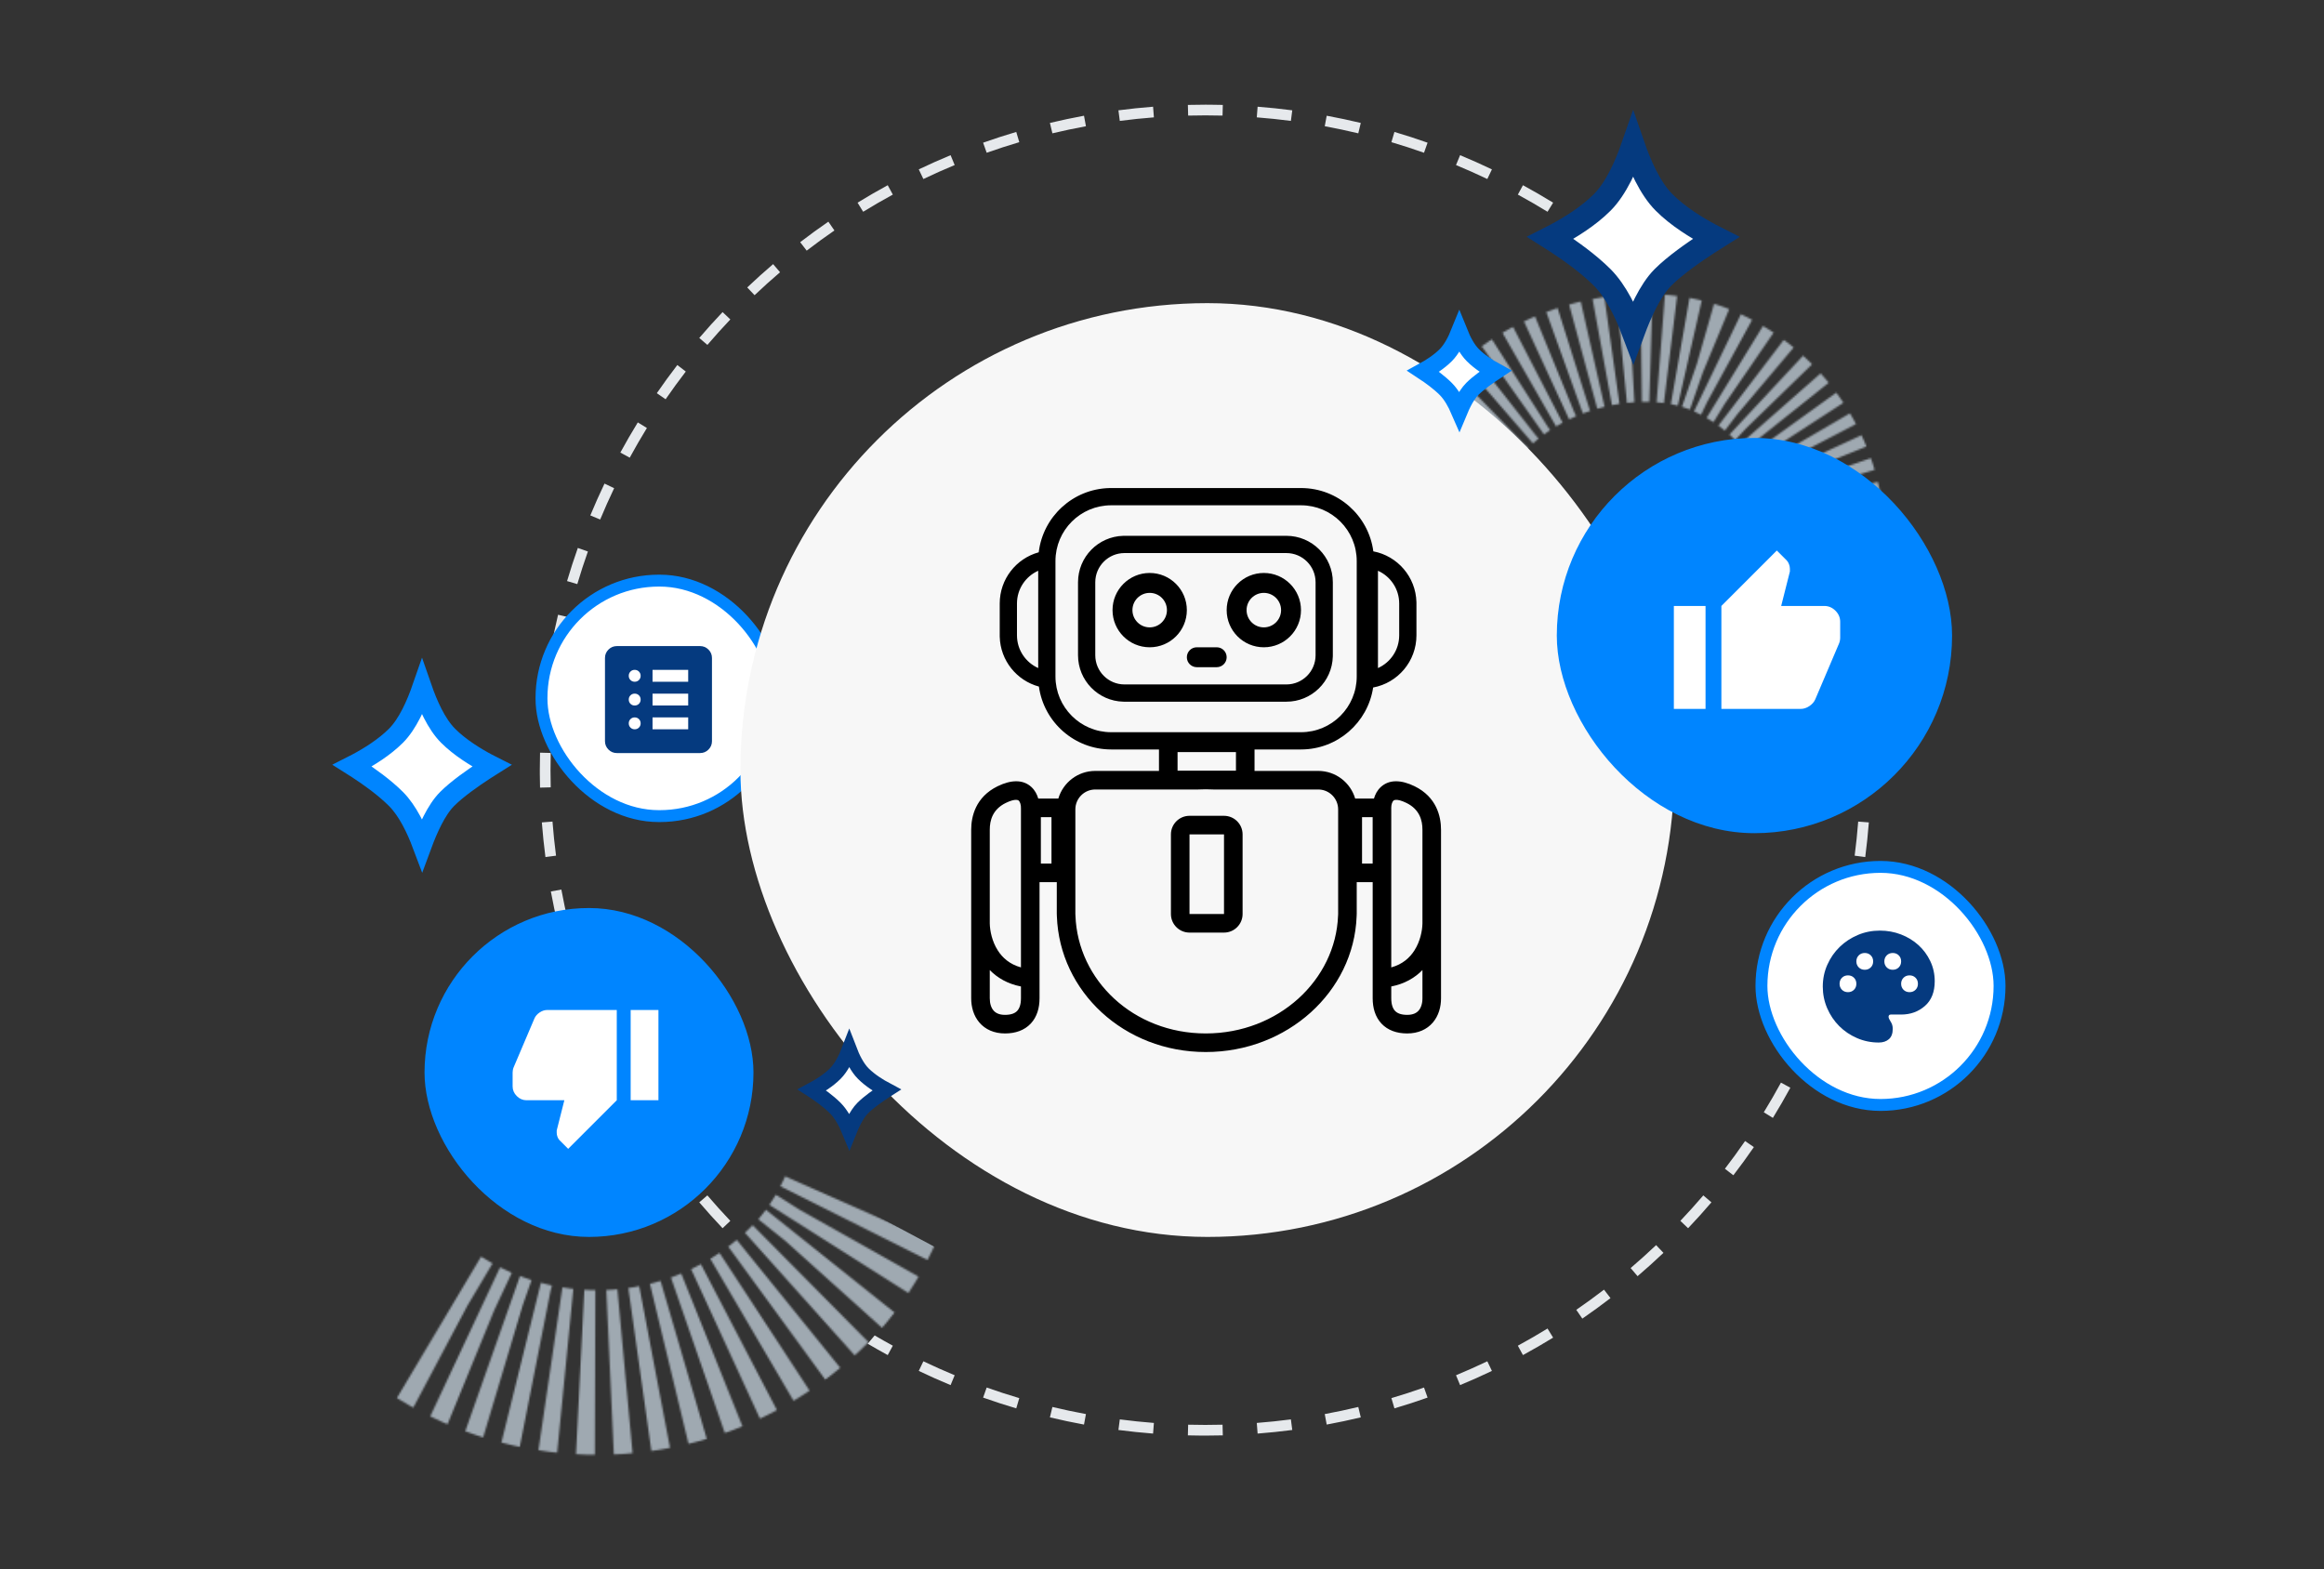 <svg width="1269" height="857" viewBox="0 0 1269 857" fill="none" xmlns="http://www.w3.org/2000/svg">
<rect x="0" y="0" width="1269" height="857" fill="#333333" stroke="none"/>
<g clip-path="url(#clip0_8115_3061)">
<path d="M667.707 783.858C664.537 783.94 661.357 783.982 658.168 783.982L655.817 783.975C653.415 783.959 651.018 783.92 648.627 783.858L648.777 778.028C651.897 778.109 655.028 778.149 658.168 778.149C661.308 778.149 664.438 778.109 667.559 778.028L667.707 783.858ZM611.458 775.127C617.617 775.93 623.825 776.577 630.079 777.062L629.853 779.97L629.653 782.543L629.627 782.876C623.272 782.382 616.963 781.725 610.704 780.908L611.081 778.019L611.458 775.127ZM705.255 778.019L705.631 780.908C699.372 781.725 693.063 782.382 686.708 782.876L686.482 779.971V779.97L686.257 777.062C692.511 776.577 698.719 775.93 704.878 775.127L705.255 778.019ZM574.653 768.345C580.699 769.791 586.805 771.085 592.966 772.22L591.909 777.954C585.647 776.8 579.441 775.486 573.296 774.016L573.975 771.182L574.653 768.345ZM742.361 771.182L743.039 774.016C736.894 775.486 730.688 776.8 724.426 777.954L723.37 772.22C729.531 771.085 735.637 769.791 741.683 768.345L742.361 771.182ZM538.768 757.73C544.633 759.808 550.569 761.736 556.57 763.511L554.916 769.104C548.816 767.299 542.782 765.338 536.82 763.227L538.768 757.73ZM779.514 763.228C773.552 765.339 767.519 767.299 761.419 769.104L759.766 763.511C765.767 761.736 771.702 759.808 777.567 757.73L779.514 763.228ZM504.199 743.396C509.818 746.08 515.519 748.623 521.295 751.019L519.061 756.406C513.189 753.971 507.395 751.386 501.684 748.657L504.199 743.396ZM813.394 746.027H813.395L814.65 748.657C808.939 751.386 803.146 753.972 797.274 756.406L795.041 751.019C800.817 748.623 806.518 746.08 812.137 743.396L813.394 746.027ZM477.605 729.277C480.879 731.197 484.186 733.067 487.525 734.884L484.738 740.007C481.053 738.002 477.408 735.933 473.802 733.806L477.605 729.277ZM848.068 730.477C842.669 733.792 837.177 736.971 831.597 740.007L828.81 734.884C834.3 731.896 839.705 728.769 845.017 725.507L848.068 730.477ZM877.626 706.59H877.627L879.402 708.901C874.376 712.764 869.245 716.497 864.017 720.098L862.364 717.697V717.696L860.711 715.295C865.856 711.752 870.904 708.078 875.85 704.277L877.626 706.59ZM908.319 684.181C903.72 688.547 899.007 692.796 894.184 696.919L890.394 692.485C895.139 688.428 899.778 684.248 904.304 679.952L908.319 684.181ZM386.259 652.802C390.316 657.548 394.496 662.186 398.792 666.712L396.676 668.72L395.621 669.723L394.562 670.728C390.196 666.128 385.947 661.415 381.824 656.592L386.259 652.802ZM934.511 656.592C930.388 661.415 926.139 666.128 921.772 670.728L917.544 666.713C921.84 662.187 926.02 657.548 930.077 652.802L934.511 656.592ZM955.288 624.772L957.689 626.425C954.089 631.654 950.356 636.785 946.493 641.812L941.869 638.258C945.67 633.312 949.344 628.264 952.887 623.119L955.288 624.772ZM363.449 623.119C366.992 628.264 370.666 633.312 374.467 638.258L372.153 640.034L370.226 641.517L369.842 641.811C365.98 636.785 362.246 631.654 358.646 626.425L361.047 624.772L363.449 623.119ZM343.86 591.218C346.848 596.708 349.975 602.113 353.237 607.425L348.267 610.477C344.951 605.078 341.773 599.585 338.736 594.005L343.86 591.218ZM977.599 594.005C974.562 599.585 971.384 605.078 968.068 610.477L963.099 607.425C966.361 602.113 969.488 596.709 972.476 591.219L977.599 594.005ZM993.998 559.683C991.563 565.554 988.978 571.348 986.249 577.06L980.987 574.545C983.672 568.926 986.215 563.225 988.61 557.449L993.998 559.683ZM327.726 557.449C330.121 563.225 332.664 568.926 335.349 574.545L332.716 575.802L332.717 575.803L330.086 577.059C327.357 571.347 324.772 565.554 322.337 559.683L327.726 557.449ZM1006.7 523.827C1004.89 529.927 1002.93 535.961 1000.82 541.923L995.322 539.977C997.399 534.112 999.327 528.175 1001.1 522.174L1006.7 523.827ZM315.232 522.174C317.008 528.175 318.937 534.111 321.014 539.976L318.265 540.949L315.516 541.922C313.404 535.96 311.444 529.927 309.64 523.827L315.232 522.174ZM306.524 485.778C307.659 491.939 308.953 498.045 310.399 504.091L307.562 504.77L304.727 505.447C303.256 499.302 301.942 493.096 300.788 486.834L306.524 485.778ZM1015.55 486.834C1014.39 493.096 1013.08 499.302 1011.61 505.447L1008.77 504.77L1005.94 504.091C1007.38 498.045 1008.68 491.939 1009.81 485.778L1015.55 486.834ZM301.682 448.665C302.167 454.919 302.814 461.128 303.617 467.286L300.725 467.662L297.835 468.039C297.019 461.78 296.361 455.471 295.867 449.116L298.773 448.891L301.682 448.665ZM1017.56 448.891L1020.47 449.116C1019.97 455.471 1019.32 461.78 1018.5 468.039L1015.61 467.663V467.662L1012.72 467.286C1013.52 461.128 1014.17 454.919 1014.65 448.665L1017.56 448.891ZM300.716 411.186C300.635 414.305 300.595 417.437 300.595 420.576C300.595 423.716 300.635 426.847 300.716 429.967L297.799 430.041L297.8 430.042L294.885 430.115C294.823 427.725 294.785 425.328 294.77 422.927L294.762 420.576C294.762 417.386 294.803 414.205 294.885 411.035L300.716 411.186ZM1021.45 411.035C1021.53 414.205 1021.57 417.386 1021.57 420.576L1021.57 422.927C1021.55 425.328 1021.51 427.725 1021.45 430.115L1015.62 429.967C1015.7 426.847 1015.74 423.716 1015.74 420.576C1015.74 417.437 1015.7 414.305 1015.62 411.186L1021.45 411.035ZM300.726 373.489H300.725L303.617 373.866C302.814 380.025 302.167 386.234 301.682 392.487L298.773 392.261L295.867 392.035C296.361 385.68 297.019 379.371 297.835 373.112L300.726 373.489ZM1018.5 373.112C1019.32 379.371 1019.97 385.68 1020.47 392.035L1017.56 392.262L1017.56 392.261L1014.65 392.487C1014.17 386.234 1013.52 380.025 1012.72 373.866L1015.61 373.489L1018.5 373.112ZM310.399 337.062C308.953 343.107 307.659 349.213 306.524 355.374L300.788 354.317C301.942 348.055 303.256 341.849 304.727 335.704L310.399 337.062ZM1011.61 335.704C1013.08 341.849 1014.39 348.055 1015.55 354.317L1009.81 355.374C1008.68 349.213 1007.38 343.107 1005.94 337.062L1011.61 335.704ZM321.014 301.176C318.937 307.041 317.008 312.977 315.232 318.979L309.64 317.324C311.444 311.224 313.405 305.19 315.517 299.229L321.014 301.176ZM1000.82 299.229C1002.93 305.19 1004.89 311.224 1006.7 317.324L1001.1 318.979C999.576 313.818 997.936 308.705 996.186 303.645L1000.78 299.241L1000.82 299.229ZM335.349 266.607C332.664 272.226 330.121 277.927 327.726 283.703L322.337 281.469C324.772 275.597 327.357 269.803 330.086 264.092L335.349 266.607ZM353.237 233.728C349.975 239.039 346.848 244.443 343.86 249.934L338.736 247.146C341.773 241.566 344.951 236.074 348.267 230.675L353.237 233.728ZM374.467 202.895C370.666 207.84 366.992 212.888 363.449 218.033L358.646 214.727C362.246 209.497 365.979 204.366 369.842 199.34L374.467 202.895ZM398.792 174.439C394.496 178.965 390.316 183.605 386.259 188.351L381.825 184.56C385.948 179.737 390.196 175.023 394.562 170.424L398.792 174.439ZM425.942 148.667C421.197 152.724 416.557 156.904 412.031 161.2L408.016 156.971C412.615 152.605 417.328 148.356 422.151 144.233L425.942 148.667ZM894.184 144.232C899.007 148.356 903.72 152.604 908.319 156.971L906.2 159.202L901.698 158.752C898.002 155.312 894.233 151.949 890.394 148.667L894.184 144.233V144.232ZM455.625 125.857C450.48 129.4 445.432 133.075 440.486 136.875L436.932 132.25C441.958 128.388 447.089 124.654 452.318 121.054L455.625 125.857ZM864.017 121.054C869.246 124.654 874.377 128.387 879.403 132.25L875.85 136.875C870.904 133.074 865.856 129.4 860.711 125.857L864.017 121.054ZM487.525 106.269C482.035 109.256 476.631 112.384 471.319 115.646L468.267 110.675C473.665 107.359 479.158 104.181 484.738 101.145L487.525 106.269ZM831.597 101.145C837.177 104.181 842.669 107.359 848.068 110.675L845.017 115.646C839.705 112.384 834.301 109.256 828.811 106.269L831.597 101.145ZM521.295 90.134C515.519 92.529 509.818 95.072 504.199 97.757L501.684 92.494C507.395 89.765 513.189 87.18 519.061 84.745L521.295 90.134ZM797.274 84.745C803.146 87.18 808.94 89.765 814.651 92.494L812.137 97.757C806.518 95.072 800.817 92.529 795.041 90.134L797.274 84.745ZM556.57 77.641C550.569 79.416 544.633 81.345 538.768 83.422L536.82 77.925C542.782 75.813 548.816 73.852 554.916 72.048L556.57 77.641ZM761.419 72.048C767.519 73.852 773.553 75.813 779.515 77.925L777.568 83.422C771.703 81.345 765.767 79.416 759.766 77.641L761.419 72.048ZM592.966 68.933C586.805 70.068 580.699 71.361 574.653 72.808L573.296 67.135C579.441 65.665 585.647 64.35 591.909 63.196L592.966 68.933ZM724.426 63.196C730.688 64.35 736.894 65.665 743.039 67.135L741.683 72.808C735.637 71.361 729.531 70.068 723.37 68.933L724.426 63.196ZM629.854 61.182H629.853L630.079 64.09C623.825 64.576 617.617 65.222 611.458 66.025L610.826 61.182L610.704 60.243C616.963 59.427 623.272 58.769 629.627 58.275L629.854 61.182ZM686.708 58.275C693.063 58.769 699.372 59.427 705.631 60.243L705.51 61.182L704.878 66.025C698.719 65.222 692.511 64.576 686.257 64.09L686.482 61.182L686.708 58.275ZM660.519 57.178C662.92 57.193 665.317 57.231 667.707 57.293L667.559 63.124C664.438 63.044 661.308 63.003 658.168 63.003C655.028 63.003 651.898 63.044 648.777 63.124L648.627 57.293C651.797 57.211 654.978 57.17 658.168 57.17L660.519 57.178Z" fill="#E6E9EC"/>
<rect x="295.679" y="317.076" width="128.6" height="128.6" rx="64.143" fill="white"/>
<rect x="295.679" y="317.076" width="128.6" height="128.6" rx="64.143" stroke="#0085FF" stroke-width="6.501"/>
<mask id="mask0_8115_3061" style="mask-type:alpha" maskUnits="userSpaceOnUse" x="321" y="342" width="78" height="79">
<rect x="321.031" y="342.428" width="77.896" height="77.896" fill="#D9D9D9"/>
</mask>
<g mask="url(#mask0_8115_3061)">
<path d="M346.572 398.263C347.492 398.263 348.262 397.952 348.885 397.33C349.507 396.708 349.818 395.937 349.818 395.018C349.818 394.098 349.507 393.327 348.885 392.705C348.262 392.083 347.492 391.772 346.572 391.772C345.652 391.772 344.882 392.083 344.26 392.705C343.637 393.327 343.326 394.098 343.326 395.018C343.326 395.937 343.637 396.708 344.26 397.33C344.882 397.952 345.652 398.263 346.572 398.263ZM346.572 385.281C347.492 385.281 348.262 384.97 348.885 384.348C349.507 383.726 349.818 382.955 349.818 382.035C349.818 381.116 349.507 380.345 348.885 379.723C348.262 379.101 347.492 378.789 346.572 378.789C345.652 378.789 344.882 379.101 344.26 379.723C343.637 380.345 343.326 381.116 343.326 382.035C343.326 382.955 343.637 383.726 344.26 384.348C344.882 384.97 345.652 385.281 346.572 385.281ZM346.572 372.298C347.492 372.298 348.262 371.987 348.885 371.365C349.507 370.743 349.818 369.972 349.818 369.053C349.818 368.133 349.507 367.362 348.885 366.74C348.262 366.118 347.492 365.807 346.572 365.807C345.652 365.807 344.882 366.118 344.26 366.74C343.637 367.362 343.326 368.133 343.326 369.053C343.326 369.972 343.637 370.743 344.26 371.365C344.882 371.987 345.652 372.298 346.572 372.298ZM356.309 398.263H375.783V391.772H356.309V398.263ZM356.309 385.281H375.783V378.789H356.309V385.281ZM356.309 372.298H375.783V365.807H356.309V372.298ZM336.835 411.246C335.05 411.246 333.522 410.61 332.251 409.339C330.979 408.068 330.344 406.54 330.344 404.755V359.316C330.344 357.53 330.979 356.002 332.251 354.731C333.522 353.46 335.05 352.824 336.835 352.824H382.274C384.059 352.824 385.588 353.46 386.859 354.731C388.13 356.002 388.766 357.53 388.766 359.316V404.755C388.766 406.54 388.13 408.068 386.859 409.339C385.588 410.61 384.059 411.246 382.274 411.246H336.835Z" fill="#053A7F"/>
</g>
<mask id="mask1_8115_3061" style="mask-type:alpha" maskUnits="userSpaceOnUse" x="31" y="290" width="591" height="591">
<g opacity="0.7">
<rect x="331.147" y="817.375" width="327.78" height="327.78" rx="163.89" transform="rotate(-136.208 331.147 817.375)" stroke="#0085FF" stroke-width="89.875" stroke-dasharray="8.17 8.17"/>
</g>
</mask>
<g mask="url(#mask1_8115_3061)">
<path d="M420.758 597.902C437.916 589.839 413.57 636.353 420.758 632.901L526.339 689.482C532.072 713.565 541.044 604.103 556.093 676.066C559.68 693.218 562.922 703.599 565.625 709.546C575.156 730.514 577.99 696.372 565.625 709.546C563.103 712.232 559.95 716.886 556.093 724.376C527.953 779.015 518.881 779.206 481.199 811.768C443.518 844.329 365.427 858.352 341.457 856.382C322.281 854.806 231.862 811.111 189.05 789.461L204.348 777.563L268.513 671.983L231.02 627.678L225.61 566.733L247.113 529.975C255.579 520.582 273.486 501.117 277.389 498.394C281.292 495.672 297.513 487.519 305.135 483.782L350.9 482.405L397.639 527.214L420.758 597.902Z" fill="#CDDBE7"/>
</g>
<mask id="mask2_8115_3061" style="mask-type:alpha" maskUnits="userSpaceOnUse" x="711" y="114" width="363" height="363">
<g opacity="0.7">
<rect x="1034.54" y="241.839" width="214.869" height="214.869" rx="107.434" transform="rotate(114.331 1034.54 241.839)" stroke="#0085FF" stroke-width="58.916" stroke-dasharray="5.35 5.35"/>
</g>
</mask>
<g mask="url(#mask2_8115_3061)">
<path d="M767.491 221.786C758.761 212.942 740.374 194.332 736.67 190.643L730.914 192.237C744.546 183.434 782.11 159.573 823.302 134.555C874.792 103.282 888.016 117.655 927.933 123.115C967.849 128.574 969.949 134.14 998.304 150.319C1026.66 166.498 1052.38 211.701 1056.4 226.946C1059.61 239.143 1052.35 304.572 1048.32 335.761L1037.63 328.904L958.356 312.304L939.16 345.153L902.673 361.807L875.258 356.545C867.604 353.363 851.662 346.547 849.126 344.729C846.591 342.911 838.009 334.666 834.035 330.771L823.189 302.785L840.677 264.111L767.491 221.786Z" fill="#CDDBE7"/>
</g>
<rect x="404.306" y="165.545" width="509.938" height="509.938" rx="254.969" fill="#F7F7F7"/>
<path d="M710.392 266.518C730.612 266.518 747.313 281.576 749.898 301.09C763.067 303.594 773.079 315.004 773.429 328.816L773.438 329.564V346.957C773.438 361.141 763.251 372.942 749.794 375.449C746.888 394.602 730.355 409.279 710.392 409.279H685.028V420.996H719.812C729.363 420.996 737.425 427.369 739.981 436.093H750.239C750.876 433.874 752.018 431.609 753.973 429.799C758.512 425.594 765.064 425.765 772.42 429.361C784.458 435.247 786.859 445.892 786.859 453.123V503.066C786.87 503.52 786.87 503.991 786.859 504.479V545.158C786.859 549.818 785.598 554.628 782.429 558.36C779.152 562.22 774.309 564.361 768.38 564.361C762.743 564.361 757.797 562.682 754.309 558.945C750.876 555.268 749.539 550.325 749.539 545.158V481.748H740.828V498.947C740.828 499.452 740.808 499.953 740.773 500.449C739.219 541.596 702.932 574.509 658.394 574.509C613.82 574.509 578.555 541.544 577.098 500.352C577.067 499.887 577.05 499.419 577.05 498.947V481.748H567.63V545.158C567.63 550.325 566.293 555.268 562.86 558.945C559.372 562.682 554.426 564.361 548.789 564.361C542.86 564.361 538.017 562.22 534.74 558.36C531.571 554.628 530.31 549.818 530.31 545.158V504.479C530.299 503.991 530.299 503.52 530.31 503.066V453.123C530.31 445.892 532.711 435.247 544.749 429.361C552.105 425.765 558.657 425.594 563.196 429.799C565.15 431.609 566.292 433.875 566.929 436.093H577.897C580.454 427.368 588.516 420.996 598.066 420.996H632.851V409.279H606.763C586.621 409.279 569.971 394.338 567.286 374.936C555.19 371.662 546.23 360.756 545.899 347.703L545.89 346.955V329.562C545.89 316.215 554.911 304.975 567.189 301.606C569.506 282.175 585.801 267.035 605.734 266.53L606.763 266.518H710.392ZM658.394 431.033C657.083 431.033 655.78 431.065 654.486 431.129L654.237 431.142H598.066C592.063 431.142 587.195 436.009 587.195 442.013V498.947C587.195 499.06 587.197 499.177 587.201 499.3L587.221 499.684L587.231 499.838L587.237 499.993C588.485 535.271 618.818 564.363 658.394 564.363C698.106 564.363 729.309 535.156 730.635 500.066L730.642 499.9L730.653 499.734C730.663 499.593 730.671 499.456 730.676 499.325L730.683 498.947V442.013C730.683 436.197 726.114 431.447 720.371 431.156L719.812 431.142H662.553L662.305 431.13C661.009 431.066 659.704 431.033 658.394 431.033ZM540.455 545.158C540.455 548.107 541.259 550.362 542.474 551.793C543.581 553.097 545.442 554.216 548.789 554.216C552.427 554.216 554.366 553.178 555.443 552.023C556.576 550.81 557.484 548.687 557.484 545.158V538.713C550.158 537.28 544.58 533.963 540.455 529.75V545.158ZM776.714 529.75C772.589 533.963 767.01 537.28 759.685 538.713V545.158C759.685 548.687 760.593 550.81 761.726 552.023C762.803 553.178 764.742 554.216 768.38 554.216C771.726 554.216 773.588 553.097 774.695 551.793C775.91 550.362 776.714 548.107 776.714 545.158V529.75ZM556.302 437.242C556.248 437.192 554.885 435.7 549.205 438.477C541.972 442.013 540.455 448.036 540.455 453.124V504.28C540.541 508.319 541.68 514.05 544.794 518.963C547.35 522.996 551.29 526.595 557.484 528.298V441.775L557.49 441.66C557.584 439.591 556.977 437.868 556.302 437.242ZM767.964 438.477C762.291 435.703 760.924 437.188 760.867 437.242C760.241 437.822 759.674 439.346 759.67 441.214V441.31C759.671 441.425 759.673 441.542 759.679 441.66L759.685 441.775V528.298C765.879 526.595 769.819 522.996 772.375 518.963C775.489 514.05 776.628 508.319 776.714 504.28V453.124C776.714 448.036 775.197 442.013 767.964 438.477ZM668.36 445.513C673.964 445.513 678.506 450.056 678.506 455.659V499.14C678.506 504.743 673.963 509.285 668.36 509.285H649.52C643.916 509.285 639.373 504.743 639.373 499.14V455.659C639.373 450.056 643.916 445.513 649.52 445.513H668.36ZM649.52 499.14H668.36V455.659H649.52V499.14ZM568.355 471.603H574.152V446.239H568.355V471.603ZM743.728 471.603H749.524V446.239H743.728V471.603ZM642.997 420.875H674.883V410.729H642.997V420.875ZM606.763 275.938C589.953 275.938 576.326 289.565 576.326 306.375V369.422C576.326 386.231 589.953 399.858 606.763 399.858H710.392C727.201 399.858 740.828 386.231 740.828 369.422V306.375C740.828 289.565 727.201 275.939 710.392 275.938H606.763ZM702.419 292.607C716.427 292.607 727.783 303.964 727.783 317.972V357.828L727.774 358.483C727.427 372.189 716.208 383.192 702.419 383.192H614.009L613.354 383.185C599.648 382.837 588.645 371.617 588.645 357.828V317.972C588.645 304.183 599.648 292.963 613.354 292.615L614.009 292.607H702.419ZM614.009 302.028C605.204 302.029 598.065 309.167 598.065 317.972V357.828C598.066 366.633 605.204 373.771 614.009 373.771H702.419C711.224 373.771 718.362 366.633 718.362 357.828V317.972C718.362 309.167 711.224 302.028 702.419 302.028H614.009ZM752.423 364.831C759.256 361.779 764.017 354.924 764.018 346.957V329.564C764.017 321.598 759.256 314.743 752.423 311.691V364.831ZM566.905 311.688C560.072 314.74 555.311 321.595 555.311 329.562V346.955C555.311 354.922 560.073 361.776 566.905 364.828V311.688ZM664.374 353.478C667.376 353.478 669.81 355.91 669.81 358.912C669.81 361.914 667.376 364.348 664.374 364.348H653.504C650.502 364.347 648.069 361.914 648.069 358.912C648.069 355.911 650.502 353.478 653.504 353.478H664.374ZM627.777 312.897C638.984 312.897 648.068 321.982 648.068 333.188C648.068 344.395 638.984 353.479 627.777 353.479C616.571 353.479 607.486 344.395 607.486 333.188C607.487 321.982 616.571 312.898 627.777 312.897ZM690.102 312.897C701.308 312.898 710.392 321.982 710.393 333.188C710.393 344.395 701.308 353.479 690.102 353.479C678.895 353.479 669.811 344.395 669.811 333.188C669.811 321.982 678.895 312.897 690.102 312.897ZM627.777 323.768C622.575 323.768 618.357 327.986 618.356 333.188C618.356 338.391 622.574 342.609 627.777 342.609C632.98 342.609 637.198 338.391 637.198 333.188C637.198 327.986 632.98 323.768 627.777 323.768ZM690.102 323.768C684.899 323.768 680.681 327.986 680.681 333.188C680.681 338.391 684.899 342.609 690.102 342.609C695.304 342.609 699.522 338.391 699.522 333.188C699.522 327.986 695.304 323.768 690.102 323.768Z" fill="black"/>
<rect x="231.812" y="495.869" width="179.614" height="179.614" rx="89.807" fill="#0085FF"/>
<mask id="mask3_8115_3061" style="mask-type:alpha" maskUnits="userSpaceOnUse" x="276" y="540" width="92" height="92">
<rect x="276.12" y="540.178" width="90.997" height="90.997" fill="#D9D9D9"/>
</mask>
<g mask="url(#mask3_8115_3061)">
<path d="M298.87 551.553H336.785V600.843L310.245 627.384L305.505 622.644C305.063 622.202 304.699 621.602 304.415 620.843C304.131 620.085 303.988 619.358 303.988 618.663V617.336L308.159 600.843H287.495C285.473 600.843 283.704 600.085 282.187 598.568C280.67 597.051 279.912 595.282 279.912 593.26V585.677C279.912 585.234 279.96 584.76 280.054 584.255C280.149 583.749 280.291 583.275 280.481 582.833L291.855 556.103C292.424 554.839 293.372 553.764 294.699 552.88C296.026 551.995 297.416 551.553 298.87 551.553ZM344.368 600.843V551.553H359.535V600.843H344.368Z" fill="white"/>
</g>
<rect x="850.079" y="239.162" width="215.833" height="215.833" rx="107.916" fill="#0085FF"/>
<mask id="mask4_8115_3061" style="mask-type:alpha" maskUnits="userSpaceOnUse" x="906" y="295" width="104" height="104">
<rect x="906.096" y="295.178" width="103.799" height="103.799" fill="#D9D9D9"/>
</mask>
<g mask="url(#mask4_8115_3061)">
<path d="M983.195 387.136H939.946V330.911L970.22 300.637L975.627 306.043C976.131 306.547 976.546 307.232 976.87 308.097C977.194 308.962 977.357 309.791 977.357 310.584V312.098L972.599 330.911H996.17C998.477 330.911 1000.5 331.776 1002.23 333.506C1003.96 335.236 1004.82 337.255 1004.82 339.561V348.211C1004.82 348.716 1004.77 349.256 1004.66 349.833C1004.55 350.41 1004.39 350.95 1004.17 351.455L991.196 381.946C990.548 383.387 989.466 384.613 987.953 385.622C986.439 386.631 984.853 387.136 983.195 387.136ZM931.296 330.911V387.136H913.996V330.911H931.296Z" fill="white"/>
</g>
<rect x="961.826" y="473.405" width="130.01" height="130.01" rx="65.005" fill="white"/>
<rect x="961.826" y="473.405" width="130.01" height="130.01" rx="65.005" stroke="#0085FF" stroke-width="6.501"/>
<mask id="mask5_8115_3061" style="mask-type:alpha" maskUnits="userSpaceOnUse" x="990" y="501" width="74" height="75">
<rect x="990.158" y="501.736" width="73.347" height="73.347" fill="#D9D9D9"/>
</mask>
<g mask="url(#mask5_8115_3061)">
<path d="M1025.88 569.322C1021.7 569.322 1017.75 568.52 1014.04 566.915C1010.32 565.311 1007.07 563.12 1004.29 560.344C1001.52 557.568 999.328 554.321 997.723 550.603C996.119 546.885 995.316 542.937 995.316 538.761C995.316 534.533 996.144 530.56 997.8 526.842C999.455 523.123 1001.7 519.889 1004.52 517.138C1007.35 514.388 1010.65 512.21 1014.42 510.606C1018.19 509.001 1022.21 508.199 1026.49 508.199C1030.56 508.199 1034.41 508.9 1038.03 510.3C1041.64 511.701 1044.81 513.637 1047.54 516.107C1050.26 518.577 1052.43 521.506 1054.03 524.893C1055.64 528.281 1056.44 531.935 1056.44 535.857C1056.44 541.715 1054.66 546.21 1051.09 549.342C1047.53 552.475 1043.2 554.041 1038.1 554.041H1032.45C1031.99 554.041 1031.67 554.169 1031.49 554.423C1031.32 554.678 1031.23 554.958 1031.23 555.264C1031.23 555.875 1031.61 556.754 1032.37 557.9C1033.14 559.046 1033.52 560.357 1033.52 561.834C1033.52 564.381 1032.82 566.266 1031.42 567.488C1030.02 568.711 1028.17 569.322 1025.88 569.322ZM1009.07 541.817C1010.39 541.817 1011.49 541.384 1012.35 540.518C1013.22 539.652 1013.65 538.557 1013.65 537.232C1013.65 535.908 1013.22 534.813 1012.35 533.947C1011.49 533.081 1010.39 532.648 1009.07 532.648C1007.74 532.648 1006.65 533.081 1005.78 533.947C1004.92 534.813 1004.48 535.908 1004.48 537.232C1004.48 538.557 1004.92 539.652 1005.78 540.518C1006.65 541.384 1007.74 541.817 1009.07 541.817ZM1018.24 529.592C1019.56 529.592 1020.66 529.159 1021.52 528.293C1022.39 527.427 1022.82 526.332 1022.82 525.008C1022.82 523.684 1022.39 522.589 1021.52 521.723C1020.66 520.857 1019.56 520.424 1018.24 520.424C1016.91 520.424 1015.82 520.857 1014.95 521.723C1014.09 522.589 1013.65 523.684 1013.65 525.008C1013.65 526.332 1014.09 527.427 1014.95 528.293C1015.82 529.159 1016.91 529.592 1018.24 529.592ZM1033.52 529.592C1034.84 529.592 1035.94 529.159 1036.8 528.293C1037.67 527.427 1038.1 526.332 1038.1 525.008C1038.1 523.684 1037.67 522.589 1036.8 521.723C1035.94 520.857 1034.84 520.424 1033.52 520.424C1032.19 520.424 1031.1 520.857 1030.23 521.723C1029.37 522.589 1028.93 523.684 1028.93 525.008C1028.93 526.332 1029.37 527.427 1030.23 528.293C1031.1 529.159 1032.19 529.592 1033.52 529.592ZM1042.69 541.817C1044.01 541.817 1045.11 541.384 1045.97 540.518C1046.84 539.652 1047.27 538.557 1047.27 537.232C1047.27 535.908 1046.84 534.813 1045.97 533.947C1045.11 533.081 1044.01 532.648 1042.69 532.648C1041.36 532.648 1040.27 533.081 1039.4 533.947C1038.54 534.813 1038.1 535.908 1038.1 537.232C1038.1 538.557 1038.54 539.652 1039.4 540.518C1040.27 541.384 1041.36 541.817 1042.69 541.817Z" fill="#053A7F"/>
</g>
<path d="M891.76 79.507C895.407 90.014 900.965 102.858 908.656 110.55C916.263 118.157 926.282 124.302 934.115 128.467C935.095 128.988 936.049 129.481 936.966 129.946C935.589 130.811 934.127 131.744 932.612 132.729C924.565 137.96 914.55 144.982 908.044 151.488C904.352 155.18 901.192 160.262 898.562 165.394C895.97 170.452 893.703 175.946 891.829 181.005C888.155 171.246 882.551 159.176 874.863 151.488C867.448 144.072 857.64 137.073 849.898 132.023C848.761 131.281 847.661 130.578 846.613 129.916C847.512 129.46 848.445 128.977 849.404 128.467C857.237 124.302 867.256 118.157 874.863 110.55C882.555 102.858 888.112 90.014 891.76 79.507Z" fill="white" stroke="#053A7F" stroke-width="12.833"/>
<path d="M230.438 375.634C233.512 384.489 238.195 395.314 244.677 401.797C251.088 408.207 259.531 413.386 266.132 416.896C266.96 417.336 267.765 417.752 268.539 418.144C267.378 418.874 266.143 419.657 264.865 420.488C258.084 424.896 249.643 430.814 244.16 436.297C241.049 439.408 238.386 443.692 236.17 448.016C233.986 452.279 232.075 456.909 230.496 461.172C227.399 452.948 222.677 442.776 216.198 436.297C209.949 430.048 201.683 424.15 195.158 419.893C194.2 419.268 193.273 418.675 192.389 418.117C193.147 417.733 193.934 417.326 194.743 416.896C201.344 413.386 209.787 408.207 216.198 401.797C222.68 395.314 227.363 384.489 230.438 375.634Z" fill="white" stroke="#0085FF" stroke-width="10.815"/>
<path d="M796.838 181.581C798.629 186.025 801.071 190.785 804.255 193.97C807.952 197.667 812.7 200.663 816.541 202.759C816.517 202.774 816.493 202.79 816.469 202.806C812.44 205.425 807.318 209.007 803.948 212.377C801.944 214.381 800.282 217.079 798.941 219.696C798.188 221.166 797.491 222.704 796.855 224.226C795.049 220.062 792.593 215.549 789.421 212.377C785.75 208.706 780.978 205.269 777.151 202.75C780.988 200.654 785.729 197.661 789.421 193.97C792.605 190.785 795.047 186.025 796.838 181.581Z" fill="white" stroke="#0085FF" stroke-width="9.333"/>
<path d="M463.738 573.089C465.523 577.755 468.041 582.946 471.389 586.295C475.219 590.125 480.23 593.193 484.108 595.256C483.848 595.423 483.584 595.591 483.318 595.765C479.358 598.339 474.361 601.836 471.088 605.11C469.172 607.026 467.565 609.624 466.256 612.18C465.336 613.975 464.502 615.873 463.762 617.72C461.962 613.36 459.428 608.451 456.087 605.11C452.373 601.396 447.487 597.913 443.664 595.419C443.573 595.36 443.482 595.302 443.392 595.244C447.267 593.181 452.265 590.117 456.087 586.295C459.436 582.946 461.953 577.755 463.738 573.089Z" fill="white" stroke="#053A7F" stroke-width="8.166"/>
</g>
<defs>
<clipPath id="clip0_8115_3061">
<rect width="1269" height="857" fill="white"/>
</clipPath>
</defs>
</svg>

